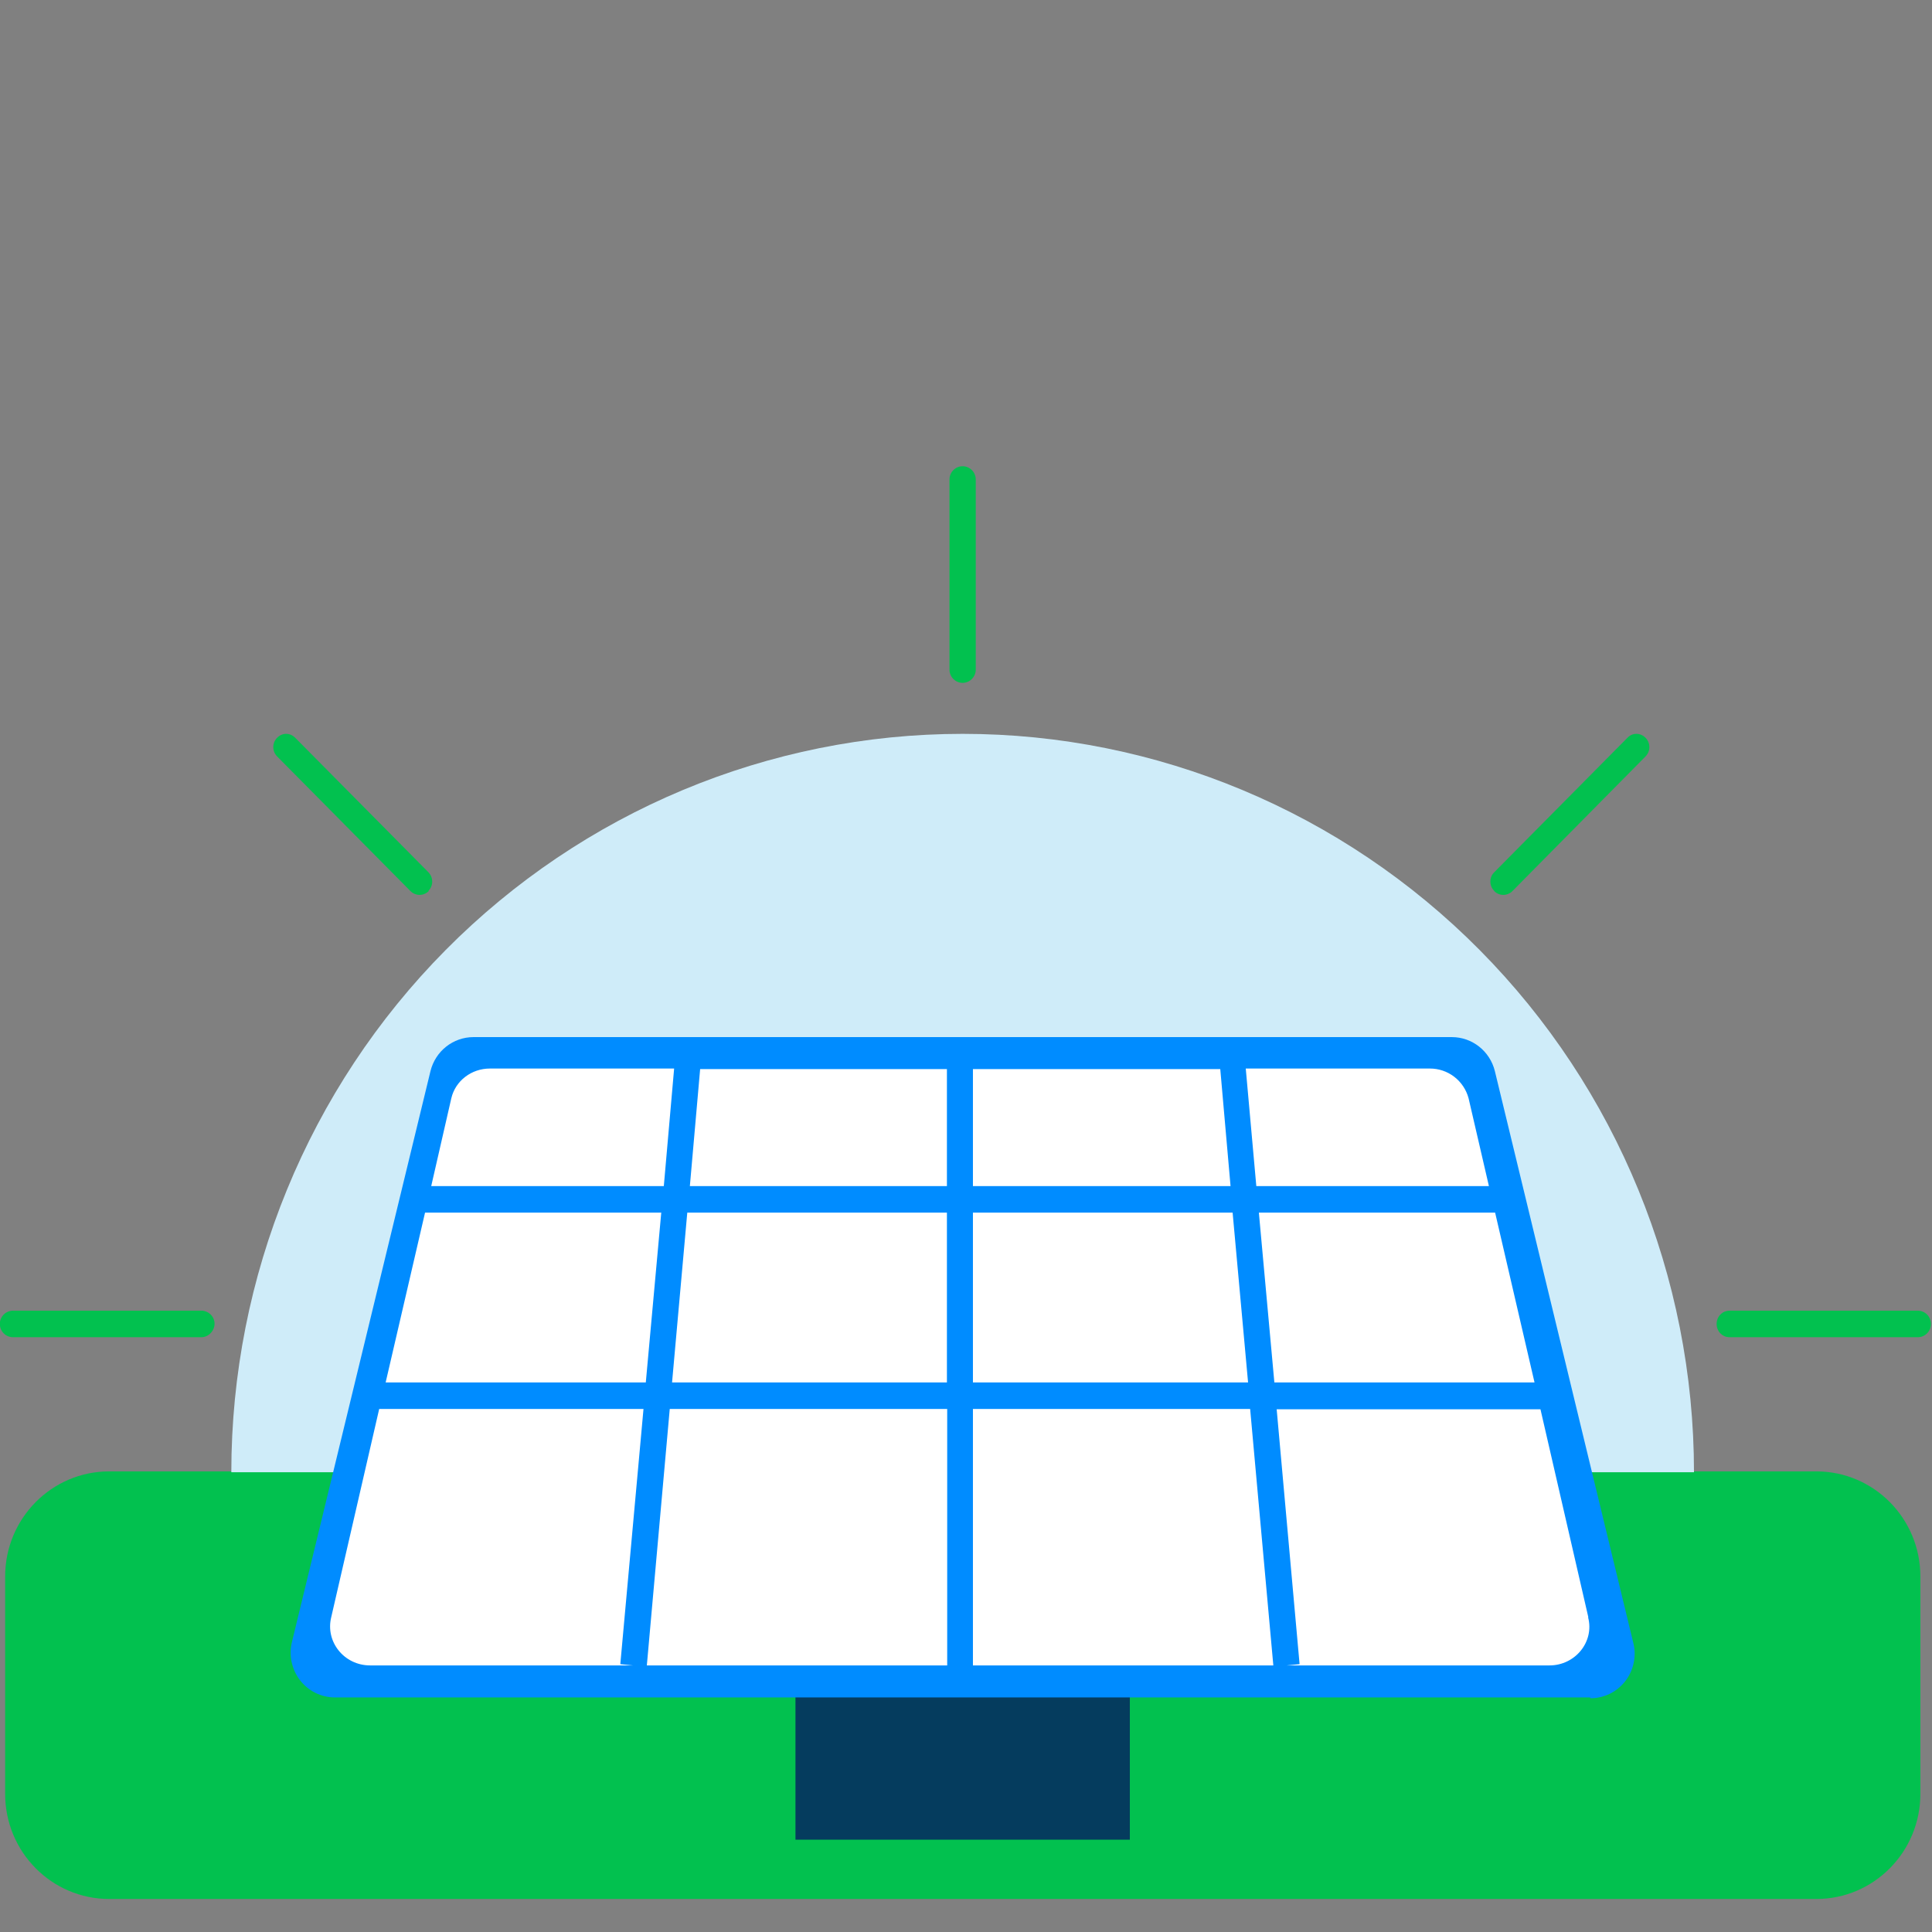 <?xml version="1.0" encoding="UTF-8"?> <svg xmlns="http://www.w3.org/2000/svg" width="56" height="56" viewBox="0 0 56 56" fill="none"><rect x="0" y="0" width="56" height="56" fill="#808080" stroke="none"/><g clip-path="url(#clip0_16061_67983)"><path d="M52.647 42.649H3.165C1.499 42.649 0.149 44.013 0.149 45.695V51.997C0.149 53.679 1.499 55.043 3.165 55.043H52.647C54.313 55.043 55.663 53.679 55.663 51.997V45.695C55.663 44.013 54.313 42.649 52.647 42.649Z" fill="#02C14F"></path><path d="M6.705 42.673C6.705 36.997 8.938 31.553 12.914 27.54C16.889 23.526 22.281 21.271 27.903 21.271C33.525 21.271 38.916 23.526 42.892 27.54C46.867 31.553 49.101 36.997 49.101 42.673H6.705Z" fill="#CFECF9"></path><path d="M23.057 48.846H32.749V53.324H23.057" fill="#053C5E"></path><path d="M46.092 49.201H9.707C9.513 49.201 9.322 49.156 9.148 49.071C8.973 48.985 8.82 48.861 8.7 48.707C8.58 48.553 8.497 48.374 8.455 48.183C8.413 47.992 8.415 47.793 8.46 47.603L12.477 31.049C12.619 30.468 13.134 30.061 13.724 30.061H42.083C42.672 30.061 43.188 30.468 43.33 31.049L47.347 47.641C47.391 47.83 47.392 48.027 47.349 48.217C47.307 48.407 47.223 48.585 47.103 48.737C46.983 48.889 46.83 49.012 46.657 49.097C46.483 49.181 46.292 49.224 46.1 49.224L46.092 49.201Z" fill="#008CFF"></path><path d="M28.201 40.071H36.176L35.728 35.149H28.201V40.071ZM27.447 40.071V35.149H19.921L19.48 40.071H27.447ZM27.447 40.84H19.413L18.749 48.273H27.455V40.84H27.447ZM11.178 40.071H18.719L19.167 35.149H12.32L11.178 40.071ZM28.201 34.38H35.668L35.37 30.988H28.201V34.38ZM27.455 30.988H20.294L19.996 34.38H27.447V30.988H27.455ZM19.241 34.38L19.54 30.972H14.201C13.664 30.972 13.201 31.327 13.082 31.832L12.499 34.38H19.234H19.241ZM17.98 48.236L18.652 40.84H10.991L9.602 46.871C9.423 47.587 9.975 48.273 10.729 48.273H18.346L17.972 48.236H17.98ZM46.039 46.879L44.651 40.848H37.005L37.669 48.236L37.296 48.273H44.912C45.659 48.273 46.219 47.587 46.032 46.879H46.039ZM43.337 35.149H36.489L36.938 40.071H44.479L43.337 35.149ZM36.243 40.84H28.201V48.273H36.908L36.236 40.84H36.243ZM36.422 34.38H43.157L42.567 31.832C42.5 31.584 42.354 31.366 42.152 31.211C41.949 31.055 41.702 30.972 41.447 30.972H36.109L36.415 34.38H36.422Z" fill="white"></path><path d="M27.902 19.793C27.801 19.793 27.704 19.753 27.633 19.68C27.561 19.608 27.521 19.511 27.521 19.409V13.898C27.521 13.687 27.693 13.514 27.902 13.514C28.111 13.514 28.283 13.687 28.283 13.898V19.409C28.283 19.62 28.111 19.793 27.902 19.793ZM5.838 38.76H0.38C0.279 38.761 0.181 38.721 0.109 38.65C0.037 38.578 -0.004 38.481 -0.005 38.379C-0.006 38.277 0.033 38.179 0.104 38.106C0.175 38.033 0.271 37.992 0.372 37.991H5.838C6.047 37.991 6.219 38.164 6.219 38.368C6.219 38.571 6.047 38.76 5.838 38.76ZM55.618 38.76H50.13C49.921 38.76 49.757 38.586 49.757 38.375C49.757 38.164 49.921 37.991 50.13 37.991H55.588C55.689 37.991 55.786 38.031 55.858 38.103C55.929 38.176 55.969 38.273 55.969 38.375C55.969 38.477 55.929 38.575 55.858 38.647C55.786 38.719 55.689 38.76 55.588 38.76H55.618ZM12.431 25.824C12.396 25.86 12.354 25.889 12.308 25.909C12.262 25.929 12.212 25.939 12.162 25.939C12.112 25.939 12.062 25.929 12.016 25.909C11.97 25.889 11.928 25.86 11.893 25.824L8.033 21.926C7.884 21.776 7.884 21.534 8.033 21.384C8.182 21.233 8.406 21.233 8.556 21.384L12.416 25.281C12.565 25.432 12.565 25.673 12.416 25.824H12.431ZM43.313 25.824C43.277 25.789 43.248 25.747 43.228 25.7C43.209 25.653 43.199 25.603 43.199 25.552C43.199 25.502 43.209 25.452 43.228 25.405C43.248 25.358 43.277 25.316 43.313 25.281L47.173 21.384C47.315 21.233 47.547 21.233 47.696 21.384C47.845 21.534 47.845 21.776 47.696 21.926L43.843 25.824C43.808 25.86 43.767 25.889 43.72 25.909C43.674 25.929 43.624 25.939 43.574 25.939C43.524 25.939 43.474 25.929 43.428 25.909C43.382 25.889 43.34 25.86 43.306 25.824H43.313Z" fill="#02C14F"></path></g><defs><clipPath id="clip0_16061_67983"><rect width="56" height="56" fill="white"></rect></clipPath></defs></svg> 